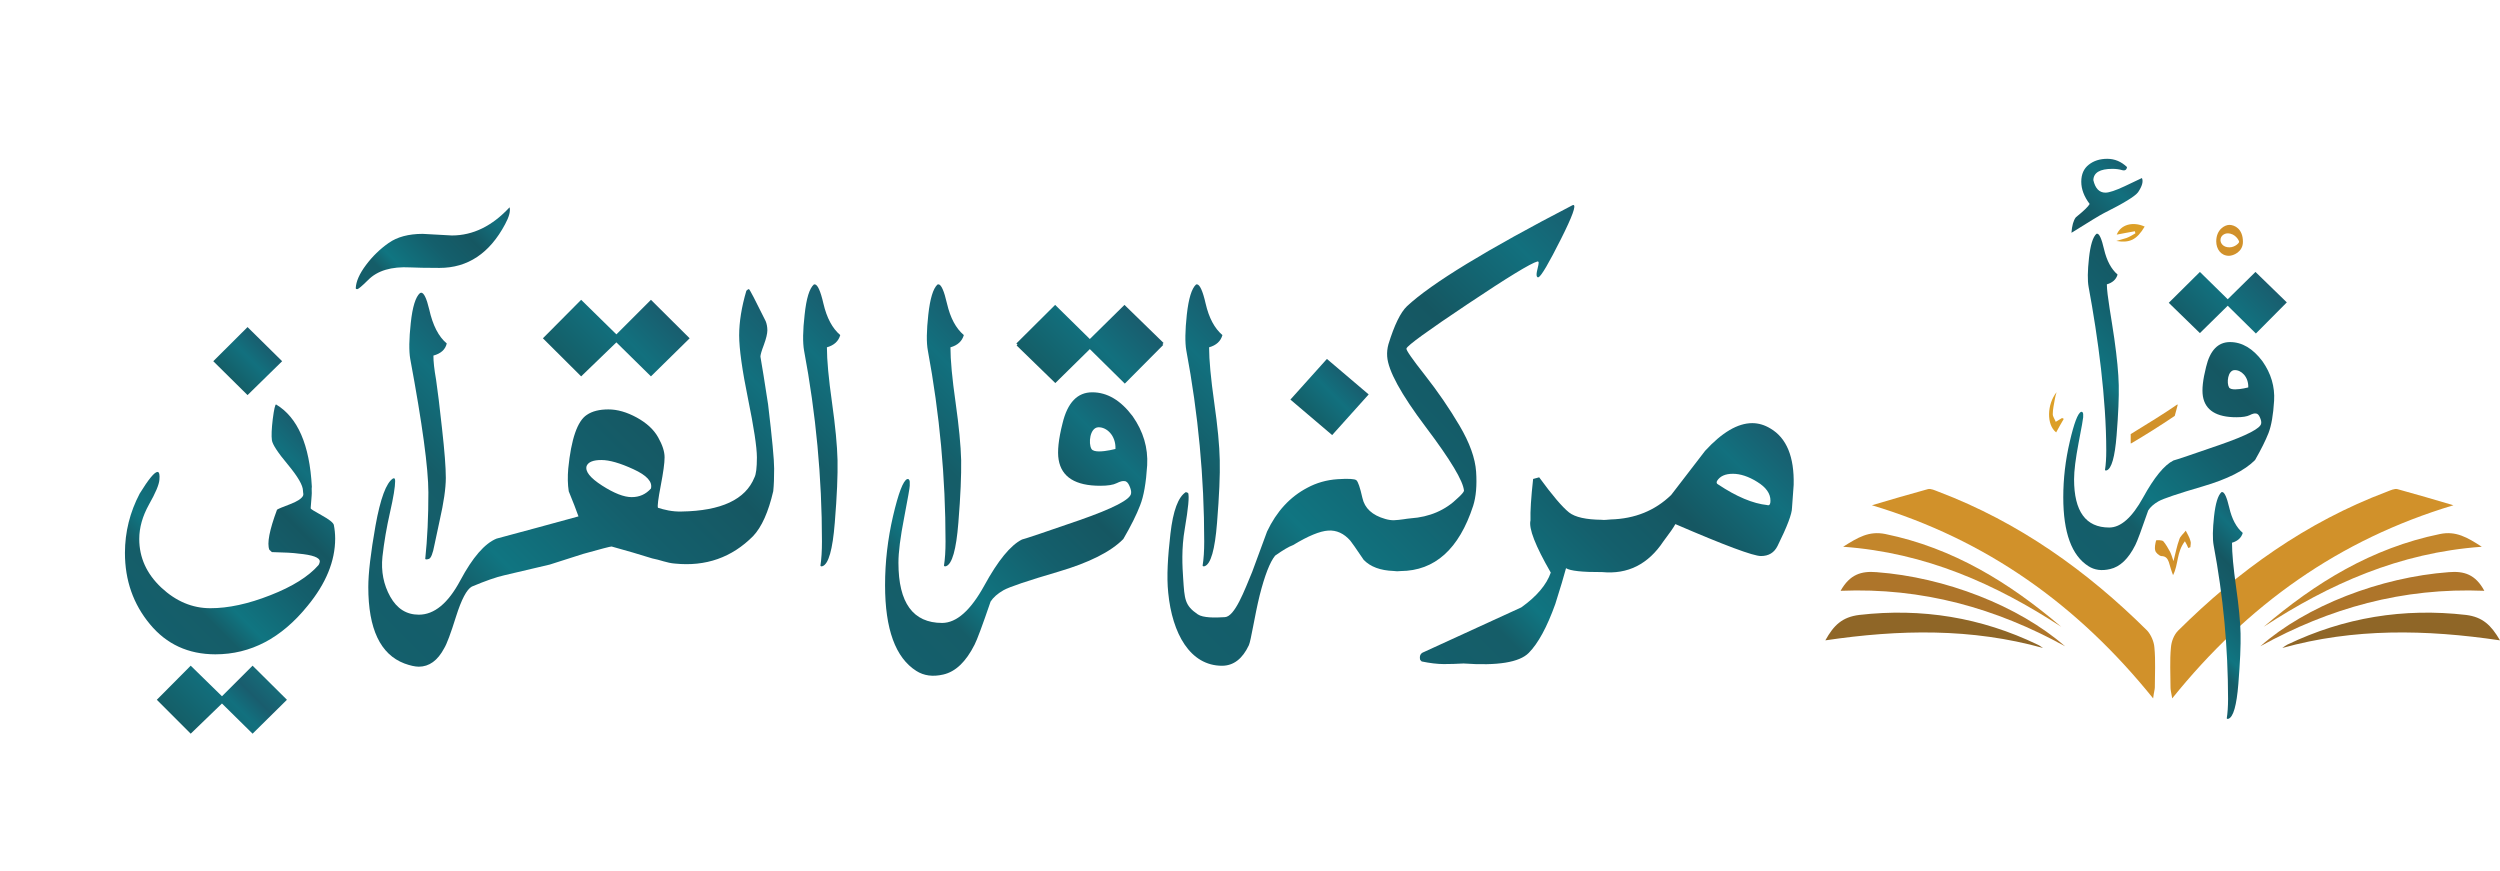 <svg xmlns="http://www.w3.org/2000/svg" version="1.2" viewBox="0 102 590.3 205.6">
	<title>شعار مركز اقرأ القرآني</title>
	<defs>
		<clipPath clipPathUnits="userSpaceOnUse" id="cp1">
			<path d="m495.01 157.21q-1.26 1.13-1.76 5.72-0.5 4.58-0.09 6.8c2.24 12.07 4.17 26.52 4.17 38.66q0 2.7-0.3 4.58 0.1 0.2 0.39 0.1 1.74-0.6 2.35-8.26 0.61-7.67 0.51-11.86-0.09-4.19-1.05-11c-0.64-4.54-1.76-10.38-1.76-12.81q2.03-0.59 2.53-2.31-2.25-1.94-3.19-5.97-0.85-3.69-1.64-3.68-0.09 0-0.16 0.03zm-1.81-16.32q-1.77 1.38-1.77 4.02 0 2.63 1.98 5.25-0.46 0.89-3.26 3.15-0.85 1.09-1.04 3.66 6.39-4 7.66-4.64 7.02-3.51 8.07-4.94 1.46-2.16 0.91-3.35l-4.06 1.93q-3.25 1.52-4.55 1.52-2.18 0-2.86-2.96 0.09-2.66 4.5-2.66 1.26 0 2.28 0.3 1.03 0.29 1.17-0.72-2.05-1.95-4.66-1.95-2.61 0-4.37 1.39z"/>
		</clipPath>
		<linearGradient id="g1" x2="1" gradientUnits="userSpaceOnUse" gradientTransform="matrix(39.337,-39.337,-39.337,-39.337,501.374,217.872)">
			<stop offset="0" stop-color="#145f6c"/>
			<stop offset=".187" stop-color="#155d68"/>
			<stop offset=".285" stop-color="#107581"/>
			<stop offset=".521" stop-color="#145f6c"/>
			<stop offset=".7" stop-color="#155762"/>
			<stop offset=".879" stop-color="#12707e"/>
			<stop offset="1" stop-color="#195d6e"/>
		</linearGradient>
		<clipPath clipPathUnits="userSpaceOnUse" id="cp2">
			<path d="m524.53 218.21q-1.25 1.14-1.75 5.72-0.5 4.59-0.1 6.81 3.4 18.1 3.41 36.3-0.01 2.71-0.31 4.58 0.1 0.2 0.39 0.1 1.74-0.59 2.35-8.26 0.62-7.66 0.52-11.86-0.09-4.19-1.06-11-0.96-6.8-0.96-10.45 2.03-0.59 2.54-2.32-2.26-1.92-3.19-5.97-0.86-3.68-1.68-3.68-0.08 0-0.16 0.03z"/>
		</clipPath>
		<linearGradient id="g2" x2="1" gradientUnits="userSpaceOnUse" gradientTransform="matrix(26.667,-26.667,-26.667,-26.667,527.547,273.796)">
			<stop offset="0" stop-color="#145f6c"/>
			<stop offset=".187" stop-color="#155d68"/>
			<stop offset=".285" stop-color="#107581"/>
			<stop offset=".521" stop-color="#145f6c"/>
			<stop offset=".7" stop-color="#155762"/>
			<stop offset=".879" stop-color="#12707e"/>
			<stop offset="1" stop-color="#195d6e"/>
		</linearGradient>
		<clipPath clipPathUnits="userSpaceOnUse" id="cp3">
			<path d="m526.01 172.66l-6.57-6.45-7.35 7.29 7.35 7.15 6.57-6.46 6.65 6.56 7.3-7.35-7.4-7.19z"/>
		</clipPath>
		<linearGradient id="g3" x2="1" gradientUnits="userSpaceOnUse" gradientTransform="matrix(55.168,-55.168,-55.168,-55.168,488.471,232.245)">
			<stop offset="0" stop-color="#145f6c"/>
			<stop offset=".187" stop-color="#155d68"/>
			<stop offset=".285" stop-color="#107581"/>
			<stop offset=".521" stop-color="#145f6c"/>
			<stop offset=".7" stop-color="#155762"/>
			<stop offset=".879" stop-color="#12707e"/>
			<stop offset="1" stop-color="#195d6e"/>
		</linearGradient>
		<clipPath clipPathUnits="userSpaceOnUse" id="cp4">
			<path d="m526.55 182.77q4.26 0 7.66 4.53 3.05 4.34 2.75 9.33-0.3 4.98-1.32 7.62-1.04 2.64-3.18 6.38-3.61 3.66-12.36 6.22-8.75 2.56-10.44 3.52-1.67 0.96-2.42 2.15-2.35 6.8-3.05 8.18-2.45 4.89-5.96 5.67-2.95 0.7-5.1-0.68-5.95-3.76-5.95-16.27 0-6.57 1.53-13.12 1.52-6.57 2.67-7.05 0.4-0.11 0.5 0.49v0.78q0 0.45-1.08 6.04-1.07 5.61-1.07 8.61 0 11.39 8.3 11.39 4.1 0 8.01-7.1 3.9-7.1 7.15-8.73 1.15-0.29 10.89-3.67 9.73-3.38 9.83-5.1 0.1-0.5-0.3-1.41-0.41-0.92-0.95-0.91-0.5-0.11-1.47 0.39-0.99 0.49-3.14 0.49-7.05 0-7.9-4.93-0.4-2.41 0.75-6.95 1.4-5.87 5.65-5.87zm1.22 11.17c1.35 0 3.09-0.46 3.09-0.46 0.09-2.52-1.68-4.17-3.27-4.09-1.58 0.09-1.88 3.05-1.27 4.09 0.21 0.35 0.78 0.46 1.45 0.46z"/>
		</clipPath>
		<linearGradient id="g4" x2="1" gradientUnits="userSpaceOnUse" gradientTransform="matrix(55.168,-55.168,-55.168,-55.168,515.378,258.622)">
			<stop offset="0" stop-color="#145f6c"/>
			<stop offset=".187" stop-color="#155d68"/>
			<stop offset=".285" stop-color="#107581"/>
			<stop offset=".521" stop-color="#145f6c"/>
			<stop offset=".7" stop-color="#155762"/>
			<stop offset=".879" stop-color="#12707e"/>
			<stop offset="1" stop-color="#195d6e"/>
		</linearGradient>
		<clipPath clipPathUnits="userSpaceOnUse" id="cp5">
			<path d="m257.33 182.05l-8.19-8.06-9.16 9.11 9.16 8.91 8.19-8.06 8.3 8.18 9.11-9.15-9.23-8.99z"/>
		</clipPath>
		<linearGradient id="g5" x2="1" gradientUnits="userSpaceOnUse" gradientTransform="matrix(68.792,-68.792,-68.792,-68.792,210.527,256.34)">
			<stop offset="0" stop-color="#145f6c"/>
			<stop offset=".187" stop-color="#155d68"/>
			<stop offset=".285" stop-color="#107581"/>
			<stop offset=".521" stop-color="#145f6c"/>
			<stop offset=".7" stop-color="#155762"/>
			<stop offset=".879" stop-color="#12707e"/>
			<stop offset="1" stop-color="#195d6e"/>
		</linearGradient>
		<clipPath clipPathUnits="userSpaceOnUse" id="cp6">
			<path d="m64.41 200.9q-0.42 3.51-0.21 5.04 0.22 1.52 3.79 5.78 3.55 4.28 3.55 6.16c0 0.45 0.19 0.85 0 1.21q-0.57 1.03-3.12 1.99-2.57 0.96-3.01 1.27-2.7 7.25-1.81 9.46l0.6 0.55q4.52 0.1 6.29 0.36 5.01 0.46 5.02 1.85-0.01 0.34-0.28 0.83-3.57 4.09-11.39 7.14-7.81 3.08-14.18 3.07-6.36 0-11.58-4.87-5.2-4.9-5.2-11.47 0-4.02 2.3-8.15c1.55-2.74 2.37-4.66 2.46-5.85 0.1-1.13-0.03-1.76-0.37-1.83h-0.1c-0.68 0-2.09 1.7-4.18 5.09q-3.48 6.61-3.49 14.03 0 9.71 5.89 16.81 5.87 7.12 15.46 7.13 12.52 0 21.77-11.44c4.35-5.27 6.52-10.59 6.52-15.91q-0.01-1.67-0.32-3.22-0.23-0.8-2.84-2.24-2.63-1.45-2.63-1.65 0.13-1.71 0.23-2.95c0.1-0.88-0.05-1.6 0.05-2.17q-0.78-14.84-8.45-19.42-0.33 0.01-0.77 3.4z"/>
		</clipPath>
		<linearGradient id="g6" x2="1" gradientUnits="userSpaceOnUse" gradientTransform="matrix(41.563,-41.563,-41.563,-41.563,60.579,275.059)">
			<stop offset="0" stop-color="#145f6c"/>
			<stop offset=".187" stop-color="#155d68"/>
			<stop offset=".285" stop-color="#107581"/>
			<stop offset=".521" stop-color="#145f6c"/>
			<stop offset=".7" stop-color="#155762"/>
			<stop offset=".879" stop-color="#12707e"/>
			<stop offset="1" stop-color="#195d6e"/>
		</linearGradient>
		<clipPath clipPathUnits="userSpaceOnUse" id="cp7">
			<path d="m50.36 187.29l8.09 8 8.17-8-8.17-8.06z"/>
		</clipPath>
		<linearGradient id="g7" x2="1" gradientUnits="userSpaceOnUse" gradientTransform="matrix(8.135,-8.135,-8.135,-8.135,62.49,199.42)">
			<stop offset="0" stop-color="#145e67"/>
			<stop offset=".568" stop-color="#12707e"/>
			<stop offset="1" stop-color="#195d6e"/>
		</linearGradient>
		<clipPath clipPathUnits="userSpaceOnUse" id="cp8">
			<path d="m99.17 171.2q-1.57 1.36-2.18 7.06-0.62 5.69-0.12 8.51 4.27 22.93 4.28 31.51 0.01 8.58-0.74 15.69 0.11 0.24 0.86 0 0.74-0.25 1.31-3.29l1.24-5.8q1.44-6.34 1.45-10.03 0-3.69-0.89-11.59-0.86-7.91-1.41-11.59-0.65-3.67-0.63-5.71 2.66-0.72 3.15-2.86-2.89-2.4-4.14-8.04-0.94-3.94-1.9-3.95-0.14 0.01-0.28 0.09z"/>
		</clipPath>
		<linearGradient id="g8" x2="1" gradientUnits="userSpaceOnUse" gradientTransform="matrix(31.535,-31.535,-31.535,-31.535,102.792,236.825)">
			<stop offset="0" stop-color="#145f6c"/>
			<stop offset=".366" stop-color="#155d68"/>
			<stop offset=".741" stop-color="#12707e"/>
			<stop offset="1" stop-color="#195d6e"/>
		</linearGradient>
		<clipPath clipPathUnits="userSpaceOnUse" id="cp9">
			<path d="m106.7 157.6l-6.9-0.38q-5 0.01-8.03 2.15c-2.04 1.42-3.84 3.18-5.35 5.2q-2.31 3.08-2.42 5.46 0 0.25 0.36 0.24 0.37 0.01 2.55-2.15 3.29-3.34 9.96-2.98 2.15 0.11 6.9 0.12 10 0 15.49-10.31 1.43-2.64 1.06-4-6.17 6.65-13.62 6.65z"/>
		</clipPath>
		<linearGradient id="g9" x2="1" gradientUnits="userSpaceOnUse" gradientTransform="matrix(27.882,-27.882,-27.882,-27.882,102.28,188.552)">
			<stop offset="0" stop-color="#145f6c"/>
			<stop offset=".187" stop-color="#155d68"/>
			<stop offset=".285" stop-color="#107581"/>
			<stop offset=".521" stop-color="#145f6c"/>
			<stop offset=".7" stop-color="#155762"/>
			<stop offset=".879" stop-color="#12707e"/>
			<stop offset="1" stop-color="#195d6e"/>
		</linearGradient>
		<clipPath clipPathUnits="userSpaceOnUse" id="cp10">
			<path d="m52.41 266.4l-7.38-7.22-8 8.05 8 8.01 7.38-7.13 7.23 7.13 8.11-8.01-8.11-8.05z"/>
		</clipPath>
		<linearGradient id="g10" x2="1" gradientUnits="userSpaceOnUse" gradientTransform="matrix(15.444,-15.444,-15.444,-15.444,56.332,286.649)">
			<stop offset="0" stop-color="#145e67"/>
			<stop offset=".568" stop-color="#12707e"/>
			<stop offset=".772" stop-color="#195d6e"/>
			<stop offset="1" stop-color="#166b78"/>
		</linearGradient>
		<clipPath clipPathUnits="userSpaceOnUse" id="cp11">
			<path d="m145.54 180.95l-8.32-8.16-9.03 9.09 9.03 8.99 8.32-8.03 8.16 8.03 9.14-8.99-9.14-9.09z"/>
		</clipPath>
		<linearGradient id="g11" x2="1" gradientUnits="userSpaceOnUse" gradientTransform="matrix(17.414,-17.414,-17.414,-17.414,149.962,203.751)">
			<stop offset="0" stop-color="#145e67"/>
			<stop offset=".568" stop-color="#12707e"/>
			<stop offset="1" stop-color="#195d6e"/>
		</linearGradient>
		<clipPath clipPathUnits="userSpaceOnUse" id="cp12">
			<path d="m176.84 170.27q0.22 0 3.95 7.56 0.39 0.97 0.4 2.17-0.01 1.19-0.82 3.41c-0.56 1.46-0.82 2.4-0.82 2.79q0.58 3.26 1.81 11.28 1.44 12.09 1.43 15.17c0 2.02-0.05 3.81-0.21 5.32q-1.71 7.39-4.75 10.61-7.54 7.6-18.47 6.49c-1.83-0.12-3.62-0.91-5.36-1.22q-4.36-1.37-9.59-2.81-0.48 0-6.72 1.75l-7.89 2.52-10.75 2.53q-2.8 0.63-7.65 2.67-1.8 1-3.71 7.03-1.89 6.05-2.82 7.54-2.3 4.33-5.98 4.34-1.36-0.01-3.41-0.76-8.52-3.24-8.52-18.04 0-4.87 1.7-14.49 1.73-9.61 4.13-11.15 0.52-0.24 0.51 0.62 0 2.05-1.21 7.37-1.21 5.31-1.79 10.48-0.53 5.19 1.85 9.45 2.39 4.25 6.74 4.24 5.48 0.01 9.81-8.11 4.33-8.12 8.54-9.85 1.39-0.36 9.87-2.66 8.46-2.32 9.48-2.59l-0.99-2.65q-0.63-1.52-1.31-3.27c-0.26-1.64-0.28-3.42-0.12-5.36 0.7-7.01 2.17-11.25 4.39-12.69 1.29-0.88 2.98-1.29 5.1-1.29q3.17 0 6.69 1.92 3.51 1.93 5.04 4.66c1.03 1.82 1.53 3.38 1.53 4.73 0 1.37-0.31 3.58-0.91 6.7q-0.9 4.69-0.65 5.22c1.46 0.45 3.3 0.95 5.6 0.88q14.03-0.23 17.18-8.05 0.57-1.05 0.58-4.73-0.02-3.68-2.1-13.85-2.08-10.19-2.09-14.96 0.01-4.8 1.7-10.54 0.36-0.37 0.61-0.38zm-27.69 49.11q2.74 0.01 4.55-2.03 0.61-2.38-4.12-4.55-4.72-2.18-7.57-2.18-2.88-0.01-3.49 1.39-0.62 1.9 3.64 4.64 4.27 2.74 6.99 2.73z"/>
		</clipPath>
		<linearGradient id="g12" x2="1" gradientUnits="userSpaceOnUse" gradientTransform="matrix(86.19,-86.19,-86.19,-86.19,138.52,303.69)">
			<stop offset="0" stop-color="#145f6c"/>
			<stop offset=".187" stop-color="#155d68"/>
			<stop offset=".285" stop-color="#107581"/>
			<stop offset=".521" stop-color="#145f6c"/>
			<stop offset=".7" stop-color="#155762"/>
			<stop offset=".879" stop-color="#12707e"/>
			<stop offset="1" stop-color="#195d6e"/>
		</linearGradient>
		<clipPath clipPathUnits="userSpaceOnUse" id="cp13">
			<path d="m192.16 169.18q-1.57 1.4-2.17 7.12c-0.44 3.79-0.46 6.61-0.14 8.44q4.23 22.52 4.23 45.13c0 2.25-0.12 4.13-0.36 5.7q0.11 0.24 0.48 0.12 2.15-0.72 2.91-10.27c0.52-6.35 0.72-11.26 0.65-14.75q-0.12-5.2-1.31-13.66-1.2-8.46-1.2-13 2.54-0.72 3.15-2.89-2.79-2.37-3.97-7.42-1.05-4.57-2.09-4.56-0.09 0-0.18 0.04z"/>
		</clipPath>
		<linearGradient id="g13" x2="1" gradientUnits="userSpaceOnUse" gradientTransform="matrix(33.151,-33.151,-33.151,-33.151,195.908,238.271)">
			<stop offset="0" stop-color="#145f6c"/>
			<stop offset=".366" stop-color="#155d68"/>
			<stop offset=".741" stop-color="#12707e"/>
			<stop offset="1" stop-color="#195d6e"/>
		</linearGradient>
		<clipPath clipPathUnits="userSpaceOnUse" id="cp14">
			<path d="m184.13 157.89q-2.22 1.72-2.21 5 0.01 3.28 2.47 6.53-0.59 1.09-4.06 3.91-1.07 1.34-1.3 4.55 7.96-4.97 9.51-5.77 8.76-4.35 10.05-6.13 1.82-2.7 1.13-4.17l-5.05 2.38q-4.02 1.91-5.66 1.91-2.68 0-3.55-3.67c0.09-2.22 1.94-3.32 5.6-3.32q1.57 0 2.82 0.38 1.29 0.35 1.47-0.91-2.54-2.41-5.78-2.4-3.26-0.01-5.44 1.71z"/>
		</clipPath>
		<linearGradient id="g14" x2="1" gradientUnits="userSpaceOnUse" gradientTransform="matrix(18.494,-18.494,-18.494,-18.494,224.52,179.529)">
			<stop offset="0" stop-color="#145f6c"/>
			<stop offset=".187" stop-color="#155d68"/>
			<stop offset=".285" stop-color="#107581"/>
			<stop offset=".521" stop-color="#145f6c"/>
			<stop offset=".7" stop-color="#155762"/>
			<stop offset=".879" stop-color="#12707e"/>
			<stop offset="1" stop-color="#195d6e"/>
		</linearGradient>
		<clipPath clipPathUnits="userSpaceOnUse" id="cp15">
			<path d="m221.36 169.18q-1.54 1.4-2.17 7.12-0.63 5.69-0.11 8.44 4.18 22.52 4.18 45.13 0 3.36-0.37 5.7 0.12 0.24 0.49 0.12 2.15-0.72 2.91-10.27c0.52-6.35 0.71-11.26 0.66-14.75q-0.13-5.2-1.32-13.66-1.21-8.46-1.21-13 2.54-0.72 3.16-2.89-2.8-2.37-3.97-7.42-1.05-4.57-2.04-4.56-0.08 0-0.21 0.04z"/>
		</clipPath>
		<linearGradient id="g15" x2="1" gradientUnits="userSpaceOnUse" gradientTransform="matrix(33.159,-33.159,-33.159,-33.159,225.087,238.271)">
			<stop offset="0" stop-color="#145f6c"/>
			<stop offset=".366" stop-color="#155d68"/>
			<stop offset=".741" stop-color="#12707e"/>
			<stop offset="1" stop-color="#195d6e"/>
		</linearGradient>
		<clipPath clipPathUnits="userSpaceOnUse" id="cp16">
			<path d="m257.33 182.53l-8.15-8.03-9.14 9.07 9.14 8.88 8.15-8.02 8.26 8.15 9.08-9.14-9.2-8.94z"/>
		</clipPath>
		<linearGradient id="g16" x2="1" gradientUnits="userSpaceOnUse" gradientTransform="matrix(17.384,-17.384,-17.384,-17.384,261.858,205.386)">
			<stop offset="0" stop-color="#145e67"/>
			<stop offset=".568" stop-color="#12707e"/>
			<stop offset="1" stop-color="#195d6e"/>
		</linearGradient>
		<clipPath clipPathUnits="userSpaceOnUse" id="cp17">
			<path d="m282.41 169.18q-1.55 1.4-2.18 7.12-0.61 5.69-0.12 8.44 4.23 22.52 4.23 45.13 0 3.36-0.38 5.7 0.14 0.24 0.48 0.12 2.18-0.72 2.93-10.27 0.77-9.52 0.64-14.75-0.1-5.2-1.31-13.66-1.2-8.46-1.21-13 2.55-0.72 3.15-2.89-2.79-2.37-3.96-7.42c-0.69-3.05-1.41-4.56-2.07-4.56q-0.11 0-0.2 0.04z"/>
		</clipPath>
		<linearGradient id="g17" x2="1" gradientUnits="userSpaceOnUse" gradientTransform="matrix(33.151,-33.151,-33.151,-33.151,286.154,238.266)">
			<stop offset="0" stop-color="#145f6c"/>
			<stop offset=".366" stop-color="#155d68"/>
			<stop offset=".741" stop-color="#12707e"/>
			<stop offset="1" stop-color="#195d6e"/>
		</linearGradient>
		<clipPath clipPathUnits="userSpaceOnUse" id="cp18">
			<path d="m304.69 196.35l9.86 8.38 8.62-9.6-9.86-8.38z"/>
		</clipPath>
		<linearGradient id="g18" x2="1" gradientUnits="userSpaceOnUse" gradientTransform="matrix(9.861,-9.861,-9.861,-9.861,318.113,209.786)">
			<stop offset="0" stop-color="#145e67"/>
			<stop offset=".568" stop-color="#12707e"/>
			<stop offset="1" stop-color="#195d6e"/>
		</linearGradient>
		<clipPath clipPathUnits="userSpaceOnUse" id="cp19">
			<path d="m371.29 150.46c-20.23 10.49-33.26 18.42-39.08 23.85q-2.28 2.18-4.37 8.96-0.4 1.43-0.3 2.9 0.34 5.02 9.11 16.66 8.79 11.65 9.03 15.07-0.18 0.52-1.4 1.63c-2.99 2.96-6.74 4.55-11.2 4.86-0.99 0.07-2.3 0.38-3.97 0.45q-0.99 0-2.04-0.31-4.58-1.3-5.38-4.96-0.83-3.7-1.43-4.18-0.6-0.49-4.48-0.24-3.85 0.27-7.09 2.02-6.14 3.21-9.51 10.33l-3.52 9.55c-1.85 4.44-4.08 10.51-6.43 10.67-2.36 0.16-5.17 0.18-6.4-0.65-3.11-2.11-3.13-3.58-3.46-8.46-0.19-2.87-0.45-7 0.39-11.83q1.23-7.25 0.78-8.38l-0.53-0.21q-2.72 1.71-3.65 9.83c-0.61 5.4-0.93 10.07-0.52 13.94 0.94 9.63 5.16 17.25 12.73 17.24q4.04-0.03 6.31-4.85c0.5-1.08 1.37-6.97 2.54-11.73q1.81-7.14 3.66-9.42c1.79-1.27 3.23-2.13 4.25-2.5q5.33-3.23 8.29-3.42 2.95-0.19 5.21 2.38 0.41 0.46 3.16 4.53 2.37 2.46 7.07 2.63l0.82 0.07 0.82-0.05q12.14-0.08 17.14-15.4 1.02-3.2 0.7-8.04-0.32-4.81-3.93-10.92-3.59-6.08-8.16-11.9-4.57-5.8-4.36-6.3 0.37-1.08 14.46-10.49 14.1-9.43 16.49-10.06 0.24-0.02 0.27 0.29 0.02 0.3-0.3 1.58c-0.22 0.86-0.24 1.41-0.14 1.63q0.18 0.37 0.42 0.22c0.64-0.27 2.42-3.31 5.3-9.04q4.02-8 2.9-8.01-0.07 0.01-0.2 0.06z"/>
		</clipPath>
		<linearGradient id="g19" x2="1" gradientUnits="userSpaceOnUse" gradientTransform="matrix(98.776,-98.776,-98.776,-98.776,327.94,303.513)">
			<stop offset="0" stop-color="#145f6c"/>
			<stop offset=".187" stop-color="#155d68"/>
			<stop offset=".285" stop-color="#107581"/>
			<stop offset=".521" stop-color="#145f6c"/>
			<stop offset=".7" stop-color="#155762"/>
			<stop offset=".879" stop-color="#12707e"/>
			<stop offset="1" stop-color="#195d6e"/>
		</linearGradient>
		<clipPath clipPathUnits="userSpaceOnUse" id="cp20">
			<path d="m413.72 201.91q2.23 0 4.32 1.27 5.72 3.37 5.48 13.31l-0.39 5.4q0 2.13-3.41 9.01-1.18 2.39-3.92 2.39-2.74 0-20.21-7.54-0.62 1.17-2.81 4.05-5.4 8.15-14.48 7.28c-4.7 0.03-7.55-0.29-8.53-0.92q-0.75 2.83-2.54 8.48-2.92 8.14-6.26 11.52-3.33 3.36-15.4 2.5-2.41 0.14-4.69 0.14-2.26-0.01-5.19-0.62l-0.36-0.38q-0.32-1.4 0.85-1.83l23.02-10.55q5.48-3.91 6.97-8.22-5.48-9.51-4.79-12.32-0.11-3.18 0.62-9.79l1.43-0.39q4.65 6.38 7.06 8.3c1.44 1.13 4.05 1.69 7.67 1.73 0.64 0.11 1.37-0.04 2.19-0.08q8.52-0.24 14.24-5.77l8.02-10.43q6-6.53 11.11-6.54zm3.79 19.39q0.54 0.01 0.53-1.08 0.02-2.5-3.11-4.43c-2.08-1.3-4.01-1.92-5.77-1.92q-2.7 0-3.74 1.7-0.25 0.56 0.24 0.8 6.54 4.36 11.64 4.89c0.06 0.04 0.15 0.04 0.21 0.04z"/>
		</clipPath>
		<linearGradient id="g20" x2="1" gradientUnits="userSpaceOnUse" gradientTransform="matrix(69.28,-69.28,-69.28,-69.28,380.011,302.901)">
			<stop offset="0" stop-color="#145f6c"/>
			<stop offset=".187" stop-color="#155d68"/>
			<stop offset=".285" stop-color="#107581"/>
			<stop offset=".521" stop-color="#145f6c"/>
			<stop offset=".7" stop-color="#155762"/>
			<stop offset=".879" stop-color="#12707e"/>
			<stop offset="1" stop-color="#195d6e"/>
		</linearGradient>
		<clipPath clipPathUnits="userSpaceOnUse" id="cp21">
			<path d="m257.91 194.63q5.3 0.01 9.53 5.65 3.78 5.39 3.43 11.58c-0.26 4.14-0.8 7.28-1.67 9.47q-1.26 3.3-3.96 7.94c-2.96 3.02-8.1 5.59-15.34 7.72q-10.89 3.2-12.97 4.38-2.08 1.2-3.03 2.67-2.9 8.47-3.78 10.17-3.06 6.08-7.4 7.06-3.67 0.86-6.36-0.85-7.38-4.67-7.38-20.25 0-8.15 1.88-16.29 1.91-8.17 3.34-8.76 0.5-0.13 0.61 0.6v0.98q0.01 0.57-1.32 7.52-1.36 6.95-1.35 10.68 0 14.18 10.32 14.19 5.11-0.02 9.96-8.84 4.83-8.83 8.89-10.86 1.44-0.36 13.53-4.55 12.08-4.21 12.23-6.35 0.11-0.63-0.38-1.75-0.49-1.14-1.18-1.14-0.63-0.12-1.83 0.48-1.22 0.62-3.89 0.62-8.77 0-9.82-6.13-0.51-2.99 0.92-8.63 1.76-7.32 7.02-7.31zm1.62 13.96c1.67 0 3.85-0.58 3.85-0.58 0.14-3.16-2.09-5.22-4.08-5.12-1.97 0.13-2.35 3.81-1.58 5.12 0.26 0.43 0.98 0.58 1.81 0.58z"/>
		</clipPath>
		<linearGradient id="g21" x2="1" gradientUnits="userSpaceOnUse" gradientTransform="matrix(56.397,-56.397,-56.397,-56.397,244.02,288.913)">
			<stop offset="0" stop-color="#145f6c"/>
			<stop offset=".187" stop-color="#155d68"/>
			<stop offset=".285" stop-color="#107581"/>
			<stop offset=".521" stop-color="#145f6c"/>
			<stop offset=".7" stop-color="#155762"/>
			<stop offset=".879" stop-color="#12707e"/>
			<stop offset="1" stop-color="#195d6e"/>
		</linearGradient>
	</defs>
	<style>
		.s0 { fill: #d1912a } 
		.s1 { fill: #8f6627 } 
		.s2 { fill: #ae752a } 
		.s3 { fill: #c3862b } 
		.s4 { fill: url(#g1) } 
		.s5 { fill: url(#g2) } 
		.s6 { fill: url(#g3) } 
		.s7 { fill: url(#g4) } 
		.s8 { fill: url(#g5) } 
		.s9 { fill: url(#g6) } 
		.s10 { fill: url(#g7) } 
		.s11 { fill: url(#g8) } 
		.s12 { fill: url(#g9) } 
		.s13 { fill: url(#g10) } 
		.s14 { fill: url(#g11) } 
		.s15 { fill: url(#g12) } 
		.s16 { fill: url(#g13) } 
		.s17 { fill: url(#g14) } 
		.s18 { fill: url(#g15) } 
		.s19 { fill: url(#g16) } 
		.s20 { fill: url(#g17) } 
		.s21 { fill: url(#g18) } 
		.s22 { fill: url(#g19) } 
		.s23 { fill: url(#g20) } 
		.s24 { fill: url(#g21) } 
		.s25 { fill: #dc9f27 } 
	</style>
	<g id="Layer 1">
		<g id="&lt;Group&gt;">
			<g id="&lt;Group&gt;">
				<path id="&lt;Path&gt;" class="s0" d="m442 221.3c4.4-1.3 8.8-2.6 13.2-3.8 0.7-0.2 1.7 0.3 2.5 0.6 19 7.2 35.1 18.7 49.3 32.8 0.9 1 1.6 2.6 1.7 4 0.3 3.1 0.1 6.3 0.1 9.4 0 0.5-0.2 1-0.4 2.6-17.8-22.1-39.4-37.5-66.4-45.6z"/>
				<path id="&lt;Path&gt;" class="s1" d="m482.4 255c-16.9-4.7-33.8-4.4-51.4-1.8 2-3.6 4-5.5 8-6 14.8-1.7 28.8 0.6 42.1 7 0.5 0.2 0.8 0.5 1.3 0.8z"/>
				<path id="&lt;Path&gt;" class="s2" d="m434.6 241.5c2.2-3.9 4.9-4.7 8.5-4.4 16.1 1.2 33.5 7.9 44.5 17.5-16.3-9-33.7-13.9-53-13.1z"/>
				<path id="&lt;Path&gt;" class="s3" d="m435.2 231.1c3.5-2.2 6.1-3.8 10-3 16 3.3 29.3 11.5 41.5 21.9-15.5-10.1-32-17.5-51.5-18.9z"/>
				<path id="&lt;Path&gt;" class="s0" d="m579.3 221.3c-4.4-1.3-8.8-2.6-13.2-3.8-0.7-0.2-1.7 0.3-2.5 0.6-19.1 7.2-35.1 18.7-49.3 32.8-1 1-1.6 2.6-1.7 4-0.3 3.1-0.1 6.3-0.1 9.4 0 0.5 0.1 1 0.4 2.6 17.8-22.1 39.4-37.5 66.4-45.6z"/>
				<path id="&lt;Path&gt;" class="s1" d="m538.9 255c16.9-4.7 33.8-4.4 51.4-1.8-2.1-3.6-4.1-5.5-8-6-14.8-1.7-28.8 0.6-42.2 7-0.4 0.2-0.8 0.5-1.2 0.8z"/>
				<path id="&lt;Path&gt;" class="s2" d="m586.6 241.5c-2.1-3.9-4.8-4.7-8.4-4.4-16.1 1.2-33.6 7.9-44.5 17.5 16.3-9 33.6-13.9 52.9-13.1z"/>
				<path id="&lt;Path&gt;" class="s3" d="m586 231.1c-3.4-2.2-6.1-3.8-9.9-3-16.1 3.3-29.4 11.5-41.6 21.9 15.5-10.1 32-17.5 51.5-18.9z"/>
			</g>
			<g id="&lt;Clip Group&gt;" clip-path="url(#cp1)">
				<path id="&lt;Path&gt;" class="s4" d="m452.3 176.3l45.3-45.3 45.3 45.3-45.3 45.3z"/>
			</g>
			<g id="&lt;Clip Group&gt;" clip-path="url(#cp2)">
				<path id="&lt;Path&gt;" class="s5" d="m495.6 245l30.4-30.4 30.4 30.4-30.4 30.4z"/>
			</g>
			<g id="&lt;Clip Group&gt;" clip-path="url(#cp3)">
				<path id="&lt;Path&gt;" class="s6" d="m504.8 173.5l21.2-21.2 21.2 21.2-21.2 21.2z"/>
			</g>
			<g id="&lt;Clip Group&gt;" clip-path="url(#cp4)">
				<path id="&lt;Path&gt;" class="s7" d="m460.1 209.8l52.1-52 52 52-52 52z"/>
			</g>
			<g id="&lt;Clip Group&gt;" clip-path="url(#cp5)">
				<path id="&lt;Path&gt;" class="s8" d="m230.9 183.1l26.5-26.5 26.4 26.5-26.4 26.4z"/>
			</g>
			<g id="&lt;Clip Group&gt;" clip-path="url(#cp6)">
				<path id="&lt;Path&gt;" class="s9" d="m0 227l54.3-54.3 54.3 54.3-54.3 54.3z"/>
			</g>
			<g id="&lt;Clip Group&gt;" clip-path="url(#cp7)">
				<path id="&lt;Path&gt;" class="s10" d="m42.3 187.3l16.2-16.2 16.1 16.2-16.1 16.1z"/>
			</g>
			<g id="&lt;Clip Group&gt;" clip-path="url(#cp8)">
				<path id="&lt;Path&gt;" class="s11" d="m65 202.6l36-36 36 36-36 36z"/>
			</g>
			<g id="&lt;Clip Group&gt;" clip-path="url(#cp9)">
				<path id="&lt;Path&gt;" class="s12" d="m74.3 160.6l28-27.9 27.9 27.9-27.9 28z"/>
			</g>
			<g id="&lt;Clip Group&gt;" clip-path="url(#cp10)">
				<path id="&lt;Path&gt;" class="s13" d="m29 267.2l23.4-23.4 23.4 23.4-23.4 23.4z"/>
			</g>
			<g id="&lt;Clip Group&gt;" clip-path="url(#cp11)">
				<path id="&lt;Path&gt;" class="s14" d="m119.2 181.8l26.3-26.3 26.4 26.3-26.4 26.4z"/>
			</g>
			<g id="&lt;Clip Group&gt;" clip-path="url(#cp12)">
				<path id="&lt;Path&gt;" class="s15" d="m42.4 214.8l92.5-92.4 92.5 92.4-92.5 92.5z"/>
			</g>
			<g id="&lt;Clip Group&gt;" clip-path="url(#cp13)">
				<path id="&lt;Path&gt;" class="s16" d="m156.2 202.5l37.8-37.8 37.7 37.8-37.7 37.7z"/>
			</g>
			<g id="&lt;Clip Group&gt;" clip-path="url(#cp14)">
				<path id="&lt;Path&gt;" class="s17" d="m203.2 158l21.4-21.4 21.4 21.4-21.4 21.4z"/>
			</g>
			<g id="&lt;Clip Group&gt;" clip-path="url(#cp15)">
				<path id="&lt;Path&gt;" class="s18" d="m185.4 202.5l37.8-37.8 37.7 37.8-37.7 37.7z"/>
			</g>
			<g id="&lt;Clip Group&gt;" clip-path="url(#cp16)">
				<path id="&lt;Path&gt;" class="s19" d="m231 183.5l26.4-26.3 26.3 26.3-26.3 26.4z"/>
			</g>
			<g id="&lt;Clip Group&gt;" clip-path="url(#cp17)">
				<path id="&lt;Path&gt;" class="s20" d="m246.5 202.5l37.7-37.8 37.8 37.8-37.8 37.7z"/>
			</g>
			<g id="&lt;Clip Group&gt;" clip-path="url(#cp18)">
				<path id="&lt;Path&gt;" class="s21" d="m295.7 195.7l18.2-18.2 18.3 18.2-18.3 18.3z"/>
			</g>
			<g id="&lt;Clip Group&gt;" clip-path="url(#cp19)">
				<path id="&lt;Path&gt;" class="s22" d="m221 204.8l102.8-102.8 102.8 102.8-102.8 102.8z"/>
			</g>
			<g id="&lt;Clip Group&gt;" clip-path="url(#cp20)">
				<path id="&lt;Path&gt;" class="s23" d="m306.5 230.6l72.9-73 72.9 73-72.9 72.9z"/>
			</g>
			<g id="&lt;Clip Group&gt;" clip-path="url(#cp21)">
				<path id="&lt;Path&gt;" class="s24" d="m175.4 228.2l64.6-64.6 64.7 64.6-64.7 64.7z"/>
			</g>
			<g id="&lt;Group&gt;">
				<path id="&lt;Compound Path&gt;" class="s0" d="m523.3 159c0-2.8 2-3.9 3.1-3.9 1.2 0 3.2 0.9 3.2 4 0 2.4-2.3 3.3-3.3 3.3-1.9 0-3-1.6-3-3.4zm2.7-1.9c-0.7 0-1.7 0.5-1.7 1.6 0 0.7 0.6 1.7 2.1 1.7 1.3 0 2.3-1 2.3-1.3 0-0.3-0.9-2-2.7-2z"/>
				<path id="&lt;Path&gt;" class="s25" d="m506.4 155.5c-1.9 3.2-3.6 3.9-6.7 3.4 1-0.3 1.7-0.5 2.4-0.7 0.8-0.3 1.4-0.7 2.1-1.1l-0.1-0.5c-1.5 0.3-2.9 0.5-4.3 0.8 0.9-2.3 3.7-3.2 6.6-1.9z"/>
				<path id="&lt;Path&gt;" class="s25" d="m487.3 200.9c-0.6 1-1.2 2.1-1.8 3.2-2.3-1.8-2.2-6.6 0.1-9.5-0.2 0.6-0.3 1.1-0.4 1.6-0.2 1.2-0.5 2.4-0.5 3.6 0 0.6 0.5 1.2 0.7 1.8l1.5-0.9z"/>
				<path id="&lt;Path&gt;" class="s0" d="m513.5 200.2c-3.4 2.3-6.9 4.5-10.3 6.5h-0.1v-2.2c3.9-2.4 8-4.9 11-7l0.1 0.1z"/>
				<path id="&lt;Path&gt;" class="s0" d="m513.1 237.8c-0.4-1-0.7-2.1-1-3.1-0.3-0.8-0.7-1.4-1.8-1.4-0.5-0.1-1.3-0.8-1.4-1.3-0.2-0.7 0-1.6 0.2-2.4 0.1-0.1 1.4-0.1 1.7 0.2 0.6 0.7 1.1 1.6 1.6 2.5 0.3 0.6 0.5 1.3 0.8 2.2 0.5-1.9 0.8-3.6 1.4-5.2 0.2-0.7 1-1.3 1.5-2 0.4 0.8 0.9 1.6 1.1 2.4 0.2 0.5 0 1 0 1.5q-0.3 0.1-0.5 0.2c-0.2-0.5-0.4-0.9-0.8-1.6-2 2.6-1.5 5.5-2.8 8z"/>
			</g>
		</g>
	</g>
</svg>